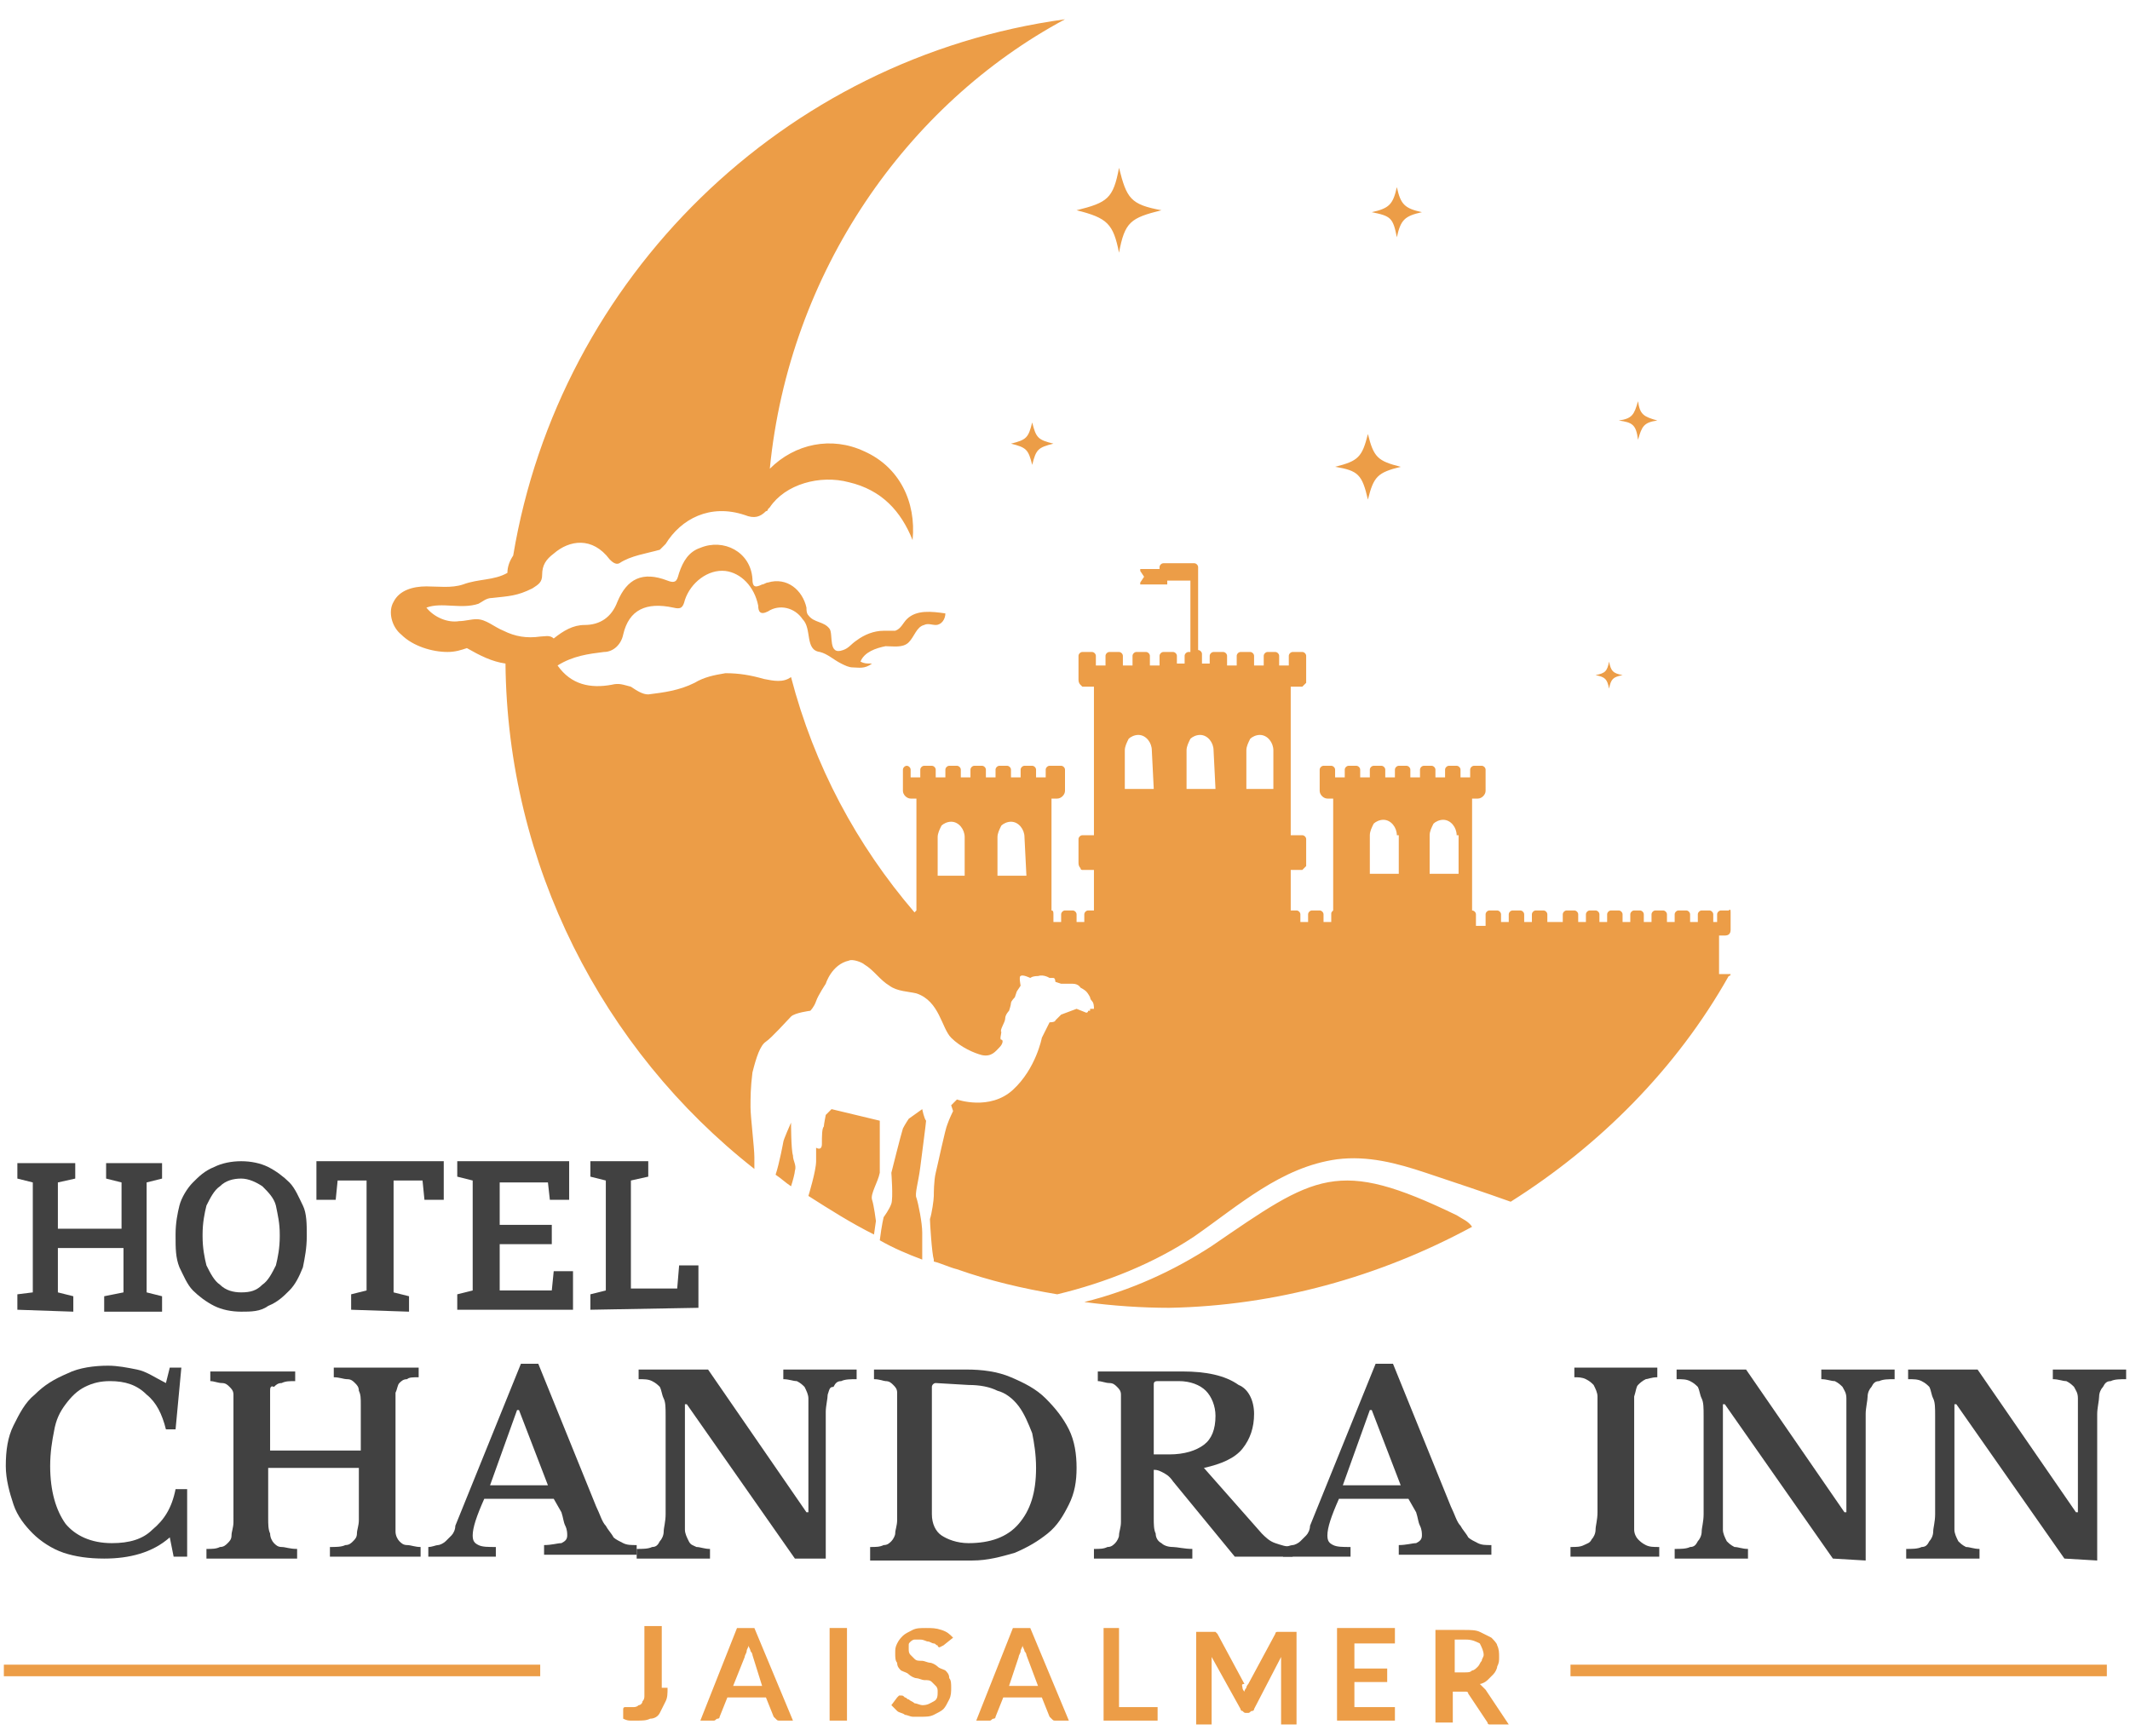 <?xml version="1.0" encoding="UTF-8"?> <!-- Generator: Adobe Illustrator 26.0.1, SVG Export Plug-In . SVG Version: 6.00 Build 0) --> <svg xmlns="http://www.w3.org/2000/svg" xmlns:xlink="http://www.w3.org/1999/xlink" version="1.1" id="Layer_1" x="0px" y="0px" width="110.4px" height="90px" viewBox="0 0 110.4 90" style="enable-background:new 0 0 110.4 90;" xml:space="preserve"> <style type="text/css"> .st0{fill:#EC9D47;} .st1{fill:#414141;} </style> <g> <path class="st0" d="M69.2,24.2c1.2-0.3,1.4-0.5,1.7-1.7c0.3,1.2,0.5,1.4,1.7,1.7c-1.2,0.3-1.4,0.5-1.7,1.7 C70.6,24.6,70.4,24.4,69.2,24.2z M72.4,12.3c0.2-0.9,0.4-1.1,1.3-1.3c-0.9-0.2-1.1-0.4-1.3-1.3c-0.2,0.9-0.4,1.1-1.3,1.3 C72.1,11.2,72.2,11.3,72.4,12.3z M58,13.1c0.3-1.6,0.6-1.8,2.2-2.2c-1.6-0.3-1.8-0.6-2.2-2.2c-0.3,1.6-0.6,1.8-2.2,2.2 C57.4,11.3,57.7,11.6,58,13.1z M83.4,35.7c0.1-0.5,0.2-0.6,0.7-0.7c-0.5-0.1-0.6-0.2-0.7-0.7c-0.1,0.5-0.2,0.6-0.7,0.7 C83.2,35.1,83.3,35.2,83.4,35.7z M84.9,22.8c0.2-0.7,0.3-0.9,1-1c-0.7-0.2-0.9-0.3-1-1c-0.2,0.7-0.3,0.9-1,1 C84.6,21.9,84.8,22,84.9,22.8z M89.7,47.3v0.9c0,0.2-0.1,0.3-0.3,0.3h-0.3v2h0.1h0.4h0.1c0,0,0,0.1-0.1,0.1l0,0 c-2.7,4.8-6.7,8.8-11.3,11.7c-1.4-0.5-2.9-1-4.4-1.5s-3-0.9-4.6-0.7c-2.9,0.4-5.1,2.4-7.4,4c-2.1,1.4-4.6,2.4-7.1,3 c-1.8-0.3-3.5-0.7-5.2-1.3c-0.4-0.1-0.8-0.3-1.2-0.4v-0.1c-0.1-0.3-0.2-1.9-0.2-2.1c0.1-0.3,0.2-1,0.2-1.2c0-0.1,0-0.8,0.1-1.2 s0.5-2.3,0.6-2.5c0.1-0.3,0.3-0.7,0.3-0.7l-0.1-0.3l0.3-0.3c0,0,1.7,0.6,2.9-0.5s1.5-2.7,1.5-2.7l0.3-0.6l0.1-0.2 c0,0,0.3,0,0.3-0.1c0.1-0.1,0.3-0.3,0.3-0.3l0.8-0.3l0.5,0.2c0.1,0,0.1-0.1,0.1-0.1h0.1v-0.1h0.2c0-0.1,0-0.3-0.1-0.4 c-0.1-0.1-0.1-0.2-0.1-0.2s-0.1-0.2-0.2-0.3c-0.1-0.1-0.3-0.2-0.3-0.2S55.9,51,55.6,51c-0.3,0-0.6,0-0.6,0l-0.3-0.1 c0,0,0-0.2-0.1-0.2s-0.2,0-0.2,0s-0.3-0.2-0.6-0.1c-0.3,0-0.4,0.1-0.4,0.1s-0.4-0.2-0.5-0.1c-0.1,0,0,0.5,0,0.5l-0.2,0.3l-0.1,0.3 c0,0-0.2,0.2-0.2,0.3s-0.1,0.4-0.1,0.4s-0.2,0.2-0.2,0.4s-0.3,0.6-0.2,0.7c0,0.1-0.1,0.4,0,0.4s0.1,0.2-0.1,0.4 c-0.2,0.2-0.4,0.5-0.9,0.4c-0.4-0.1-1.1-0.4-1.6-0.9s-0.6-1.9-1.8-2.3c-0.4-0.1-1-0.1-1.4-0.4c-0.5-0.3-0.8-0.8-1.3-1.1 c-0.1-0.1-0.6-0.3-0.8-0.2C43.1,50,42.8,51,42.8,51s-0.4,0.6-0.5,0.9S42,52.4,42,52.4s-0.8,0.1-1,0.3s-1,1.1-1.3,1.3 s-0.5,0.8-0.7,1.6c-0.1,0.8-0.1,1.3-0.1,1.8s0.2,2.1,0.2,2.6c0,0.2,0,0.4,0,0.6c-7.9-6.2-12.8-15.8-12.9-26.2 c-0.7-0.1-1.3-0.4-2-0.8l0,0l0,0c-0.3,0.1-0.6,0.2-1,0.2c-0.8,0-1.8-0.3-2.4-0.9c-0.5-0.4-0.7-1.2-0.4-1.7c0.3-0.6,1-0.8,1.7-0.8 c0.6,0,1.3,0.1,1.9-0.1c0.8-0.3,1.6-0.2,2.3-0.6c0-0.3,0.1-0.6,0.3-0.9C29,14.4,40.6,3,55.2,1C47,5.4,40.9,14.1,39.9,24.3 c1.3-1.3,3.2-1.7,4.9-0.9c1.8,0.8,2.7,2.6,2.5,4.6c-0.6-1.5-1.6-2.6-3.3-3c-1.5-0.4-3.3,0.1-4.1,1.3l-0.1,0.1c0,0,0,0.1-0.1,0.1 c-0.3,0.3-0.6,0.4-1.1,0.2c-1.8-0.6-3.3,0.2-4.1,1.5c-0.1,0.1-0.2,0.2-0.3,0.3c-0.7,0.2-1.5,0.3-2.1,0.7c-0.2,0.1-0.4-0.1-0.5-0.2 c-0.9-1.2-2.1-1-2.9-0.3c-0.4,0.3-0.6,0.6-0.6,1.1c0,0.4-0.2,0.5-0.5,0.7c-0.8,0.4-1.2,0.4-2.1,0.5c-0.3,0-0.5,0.2-0.7,0.3 c-0.9,0.3-1.9-0.1-2.7,0.2c0.4,0.5,1.1,0.8,1.7,0.7c0.3,0,0.6-0.1,0.9-0.1c0.5,0,0.9,0.4,1.4,0.6c0.6,0.3,1.2,0.4,1.9,0.3 c0.2,0,0.5-0.1,0.7,0.1c0.5-0.4,1-0.7,1.6-0.7c0.8,0,1.4-0.4,1.7-1.2c0.5-1.2,1.3-1.6,2.6-1.1c0.5,0.2,0.5-0.1,0.6-0.4 c0.2-0.6,0.5-1.1,1.1-1.3c1.2-0.5,2.6,0.2,2.7,1.6c0,0.4,0.1,0.5,0.5,0.3c0.1,0,0.2-0.1,0.3-0.1c1-0.3,1.8,0.4,2,1.3 c0,0.1,0,0.3,0.1,0.4c0.3,0.4,0.8,0.3,1.1,0.7c0.2,0.3-0.1,1.4,0.7,1.1c0.3-0.1,0.4-0.3,0.7-0.5c0.4-0.3,0.9-0.5,1.4-0.5 c0.2,0,0.4,0,0.6,0c0.3-0.1,0.4-0.4,0.6-0.6c0.5-0.5,1.3-0.4,2-0.3c0,0.3-0.2,0.6-0.5,0.6c-0.2,0-0.4-0.1-0.6,0 c-0.4,0.1-0.5,0.6-0.8,0.9c-0.3,0.3-0.8,0.2-1.2,0.2c-0.5,0.1-1.1,0.3-1.3,0.8c0.2,0.1,0.3,0.1,0.6,0.1c-0.4,0.3-0.7,0.2-1,0.2 c-0.2,0-0.4-0.1-0.6-0.2c-0.4-0.2-0.7-0.5-1.1-0.6c-0.8-0.1-0.4-1.2-0.9-1.7c-0.4-0.6-1.2-0.8-1.8-0.4c-0.4,0.2-0.5,0-0.5-0.3 c-0.2-1-0.9-1.7-1.7-1.8c-0.9-0.1-1.8,0.6-2.1,1.5c-0.1,0.4-0.2,0.5-0.6,0.4c-1.4-0.3-2.3,0.1-2.6,1.4c-0.1,0.5-0.5,0.9-1,0.9 c-0.8,0.1-1.6,0.2-2.4,0.7c0.7,1,1.7,1.2,2.8,1c0.4-0.1,0.6,0,1,0.1c0.3,0.2,0.6,0.4,0.9,0.4c0.8-0.1,1.6-0.2,2.4-0.6 c0.5-0.3,1-0.4,1.6-0.5c0.7,0,1.3,0.1,2,0.3c0.5,0.1,1,0.2,1.4-0.1c1.2,4.6,3.4,8.7,6.4,12.2l0.1-0.1v-5.8h-0.3 c-0.2,0-0.4-0.2-0.4-0.4v-1.1l0,0c0-0.1,0.1-0.2,0.2-0.2h0c0.1,0,0.2,0.1,0.2,0.2v0.4h0.5v-0.4c0-0.1,0.1-0.2,0.2-0.2h0.4 c0.1,0,0.2,0.1,0.2,0.2v0.4H49v-0.4c0-0.1,0.1-0.2,0.2-0.2h0.4c0.1,0,0.2,0.1,0.2,0.2v0.4h0.5v-0.4l0,0c0-0.1,0.1-0.2,0.2-0.2h0.4 c0.1,0,0.2,0.1,0.2,0.2v0.4h0.5v-0.4c0-0.1,0.1-0.2,0.2-0.2h0.4l0,0c0.1,0,0.2,0.1,0.2,0.2v0.4h0.5v-0.4c0-0.1,0.1-0.2,0.2-0.2h0.4 c0.1,0,0.2,0.1,0.2,0.2v0.4h0.5v-0.4c0-0.1,0.1-0.2,0.2-0.2H55l0,0c0.1,0,0.2,0.1,0.2,0.2V41c0,0.2-0.2,0.4-0.4,0.4h-0.3v5.8 c0.1,0,0.1,0.1,0.1,0.2v0.4H55v-0.4c0-0.1,0.1-0.2,0.2-0.2h0.4c0.1,0,0.2,0.1,0.2,0.2v0.4h0.4v-0.4c0-0.1,0.1-0.2,0.2-0.2h0.3v-2.1 h-0.4c-0.1,0-0.1,0-0.2,0C56,45.1,56,45,56,45c-0.1-0.1-0.1-0.2-0.1-0.3v-1.2c0-0.1,0.1-0.2,0.2-0.2h0.5h0.1v-7.7h-0.4 c-0.1,0-0.1,0-0.2,0L56,35.5c-0.1-0.1-0.1-0.2-0.1-0.3V34l0,0c0-0.1,0.1-0.2,0.2-0.2h0.5c0.1,0,0.2,0.1,0.2,0.2v0.5h0.5V34 c0-0.1,0.1-0.2,0.2-0.2H58c0.1,0,0.2,0.1,0.2,0.2v0.5h0.5V34c0-0.1,0.1-0.2,0.2-0.2h0.5c0.1,0,0.2,0.1,0.2,0.2v0.5h0.5V34 c0-0.1,0.1-0.2,0.2-0.2h0.1h0.3h0.1c0.1,0,0.2,0.1,0.2,0.2l0,0l0,0v0.1v0.3h0.4V34c0-0.1,0.1-0.2,0.2-0.2h0.1v-3.7h-1.2v0.2h-1.4 l0,0c0,0,0,0,0-0.1l0.2-0.3l-0.2-0.3l0,0v-0.1h1v-0.1c0-0.1,0.1-0.2,0.2-0.2h1.6c0.1,0,0.2,0.1,0.2,0.2v4.3l0,0 c0.1,0,0.2,0.1,0.2,0.2v0.5h0.4c0,0,0-0.1,0-0.2V34l0,0c0-0.1,0.1-0.2,0.2-0.2h0.5c0.1,0,0.2,0.1,0.2,0.2v0.5h0.5V34 c0-0.1,0.1-0.2,0.2-0.2h0.5c0.1,0,0.2,0.1,0.2,0.2v0.5h0.5V34c0-0.1,0.1-0.2,0.2-0.2h0.4c0.1,0,0.2,0.1,0.2,0.2v0.5h0.5V34 c0-0.1,0.1-0.2,0.2-0.2h0.5c0.1,0,0.2,0.1,0.2,0.2v1.2c0,0.1,0,0.1,0,0.2l-0.1,0.1l-0.1,0.1c-0.1,0-0.1,0-0.2,0h-0.4v7.7H67h0.5 c0.1,0,0.2,0.1,0.2,0.2v1.2c0,0.1,0,0.1,0,0.2L67.6,45l-0.1,0.1c-0.1,0-0.1,0-0.2,0h-0.4v2.1h0.3c0.1,0,0.2,0.1,0.2,0.2v0.4h0.4 v-0.4c0-0.1,0.1-0.2,0.2-0.2h0.4c0.1,0,0.2,0.1,0.2,0.2v0.4H69v-0.4c0-0.1,0-0.1,0.1-0.2v-5.8h-0.3c-0.2,0-0.4-0.2-0.4-0.4v-1.1 c0-0.1,0.1-0.2,0.2-0.2H69c0.1,0,0.2,0.1,0.2,0.2v0.4h0.5v-0.4l0,0c0-0.1,0.1-0.2,0.2-0.2h0.4c0.1,0,0.2,0.1,0.2,0.2v0.4H71v-0.4 c0-0.1,0.1-0.2,0.2-0.2h0.4c0.1,0,0.2,0.1,0.2,0.2v0.4h0.5v-0.4l0,0c0-0.1,0.1-0.2,0.2-0.2h0.4c0.1,0,0.2,0.1,0.2,0.2v0.4h0.5v-0.4 c0-0.1,0.1-0.2,0.2-0.2h0.4l0,0c0.1,0,0.2,0.1,0.2,0.2v0.4h0.5v-0.4c0-0.1,0.1-0.2,0.2-0.2h0.4c0.1,0,0.2,0.1,0.2,0.2v0.4h0.5v-0.4 c0-0.1,0.1-0.2,0.2-0.2h0.4c0.1,0,0.2,0.1,0.2,0.2V41c0,0.2-0.2,0.4-0.4,0.4h-0.3v5.8c0.1,0,0.2,0.1,0.2,0.2l0,0V48H77v-0.6 c0-0.1,0.1-0.2,0.2-0.2h0.4c0.1,0,0.2,0.1,0.2,0.2v0.4h0.4v-0.4c0-0.1,0.1-0.2,0.2-0.2h0.4c0.1,0,0.2,0.1,0.2,0.2v0.4h0.4v-0.4 c0-0.1,0.1-0.2,0.2-0.2H80c0.1,0,0.2,0.1,0.2,0.2v0.4H81v-0.4c0-0.1,0.1-0.2,0.2-0.2h0.4c0.1,0,0.2,0.1,0.2,0.2v0.4h0.4v-0.4 c0-0.1,0.1-0.2,0.2-0.2h0.1h0.2c0.1,0,0.2,0.1,0.2,0.2v0.4h0.4v-0.4c0-0.1,0.1-0.2,0.2-0.2h0.4c0.1,0,0.2,0.1,0.2,0.2v0.4h0.4v-0.4 c0-0.1,0.1-0.2,0.2-0.2H85c0.1,0,0.2,0.1,0.2,0.2v0.4h0.4v-0.4c0-0.1,0.1-0.2,0.2-0.2h0.4c0.1,0,0.2,0.1,0.2,0.2v0.4h0.4v-0.4 c0-0.1,0.1-0.2,0.2-0.2h0.4c0.1,0,0.2,0.1,0.2,0.2v0.4H88v-0.4c0-0.1,0.1-0.2,0.2-0.2h0.4c0.1,0,0.2,0.1,0.2,0.2v0.4H89v-0.4 c0-0.1,0.1-0.2,0.2-0.2h0.4C89.7,47.1,89.7,47.2,89.7,47.3z M50,43.4c0-0.4-0.3-0.8-0.7-0.8c-0.2,0-0.4,0.1-0.5,0.2 c-0.1,0.2-0.2,0.4-0.2,0.6v2H50V43.4z M53.1,43.4c0-0.4-0.3-0.8-0.7-0.8c-0.2,0-0.4,0.1-0.5,0.2c-0.1,0.2-0.2,0.4-0.2,0.6v2h1.5 L53.1,43.4L53.1,43.4z M59.7,38.9c0-0.4-0.3-0.8-0.7-0.8c-0.2,0-0.4,0.1-0.5,0.2c-0.1,0.2-0.2,0.4-0.2,0.6v2h1.5L59.7,38.9 L59.7,38.9z M62.9,38.9c0-0.4-0.3-0.8-0.7-0.8l0,0c-0.2,0-0.4,0.1-0.5,0.2c-0.1,0.2-0.2,0.4-0.2,0.6v2h0.4l0,0H63L62.9,38.9 L62.9,38.9z M66,38.9c0-0.4-0.3-0.8-0.7-0.8c-0.2,0-0.4,0.1-0.5,0.2c-0.1,0.2-0.2,0.4-0.2,0.6v2H66V38.9z M72.4,43.3 c0-0.4-0.3-0.8-0.7-0.8c-0.2,0-0.4,0.1-0.5,0.2c-0.1,0.2-0.2,0.4-0.2,0.6v2h1.5v-2H72.4z M75.5,43.3c0-0.4-0.3-0.8-0.7-0.8 c-0.2,0-0.4,0.1-0.5,0.2c-0.1,0.2-0.2,0.4-0.2,0.6v2h1.5v-2H75.5z M41,58.2c0,0-0.4,0.9-0.4,1c0,0-0.2,1.1-0.4,1.7 c0.3,0.2,0.5,0.4,0.8,0.6c0.1-0.3,0.2-0.7,0.2-0.8c0.1-0.3-0.1-0.5-0.1-0.8C41,59.6,41,58.2,41,58.2z M52.4,23 c0.8,0.2,0.9,0.3,1.1,1.1c0.2-0.8,0.3-0.9,1.1-1.1c-0.8-0.2-0.9-0.3-1.1-1.1C53.3,22.7,53.2,22.8,52.4,23z M75.5,63 c-6.2-3-7.3-2.1-12.7,1.6c-2,1.3-4.2,2.3-6.6,2.9c1.5,0.2,3,0.3,4.4,0.3c5.5-0.1,10.9-1.6,15.7-4.2C76.1,63.3,75.8,63.2,75.5,63z M45.8,63.1c0,0-0.1,0.4-0.2,1.2c0.7,0.4,1.4,0.7,2.2,1c0-0.4,0-1,0-1.4c0-0.5-0.2-1.5-0.3-1.8c-0.1-0.2,0.1-0.8,0.2-1.6 c0.1-0.8,0.3-2.3,0.3-2.4c-0.1-0.1-0.2-0.6-0.2-0.6L47.1,58c0,0-0.2,0.3-0.3,0.5c-0.1,0.3-0.6,2.3-0.6,2.3s0.1,1.3,0,1.6 C46.1,62.7,45.8,63.1,45.8,63.1z M43.1,57.5l-0.3,0.3c0,0-0.1,0.5-0.1,0.6c-0.1,0.1-0.1,0.5-0.1,0.9s-0.3,0.2-0.3,0.2s0,0.2,0,0.7 S41.9,62,41.9,62l0,0c1.1,0.7,2.2,1.4,3.4,2l0.1-0.7c0,0-0.1-0.8-0.2-1.1c-0.1-0.3,0.3-0.9,0.4-1.4c0-0.4,0-2.7,0-2.7L43.1,57.5z"></path> <g> <g> <g> <path class="st1" d="M8.8,70.9h0.6l-0.3,3.2H8.6c-0.2-0.8-0.5-1.4-1-1.8c-0.5-0.5-1.1-0.7-1.9-0.7c-0.5,0-0.9,0.1-1.3,0.3 c-0.4,0.2-0.7,0.5-1,0.9s-0.5,0.8-0.6,1.4c-0.1,0.5-0.2,1.1-0.2,1.8c0,1.3,0.3,2.3,0.8,3c0.5,0.6,1.3,1,2.4,1 c0.9,0,1.6-0.2,2.1-0.7c0.6-0.5,1-1.1,1.2-2.1h0.6v3.5H9l-0.2-1c-0.9,0.8-2.1,1.1-3.4,1.1c-0.8,0-1.5-0.1-2.1-0.3 s-1.2-0.6-1.6-1s-0.8-0.9-1-1.5s-0.4-1.3-0.4-2c0-0.8,0.1-1.5,0.4-2.1s0.6-1.2,1.1-1.6c0.5-0.5,1-0.8,1.7-1.1 c0.6-0.3,1.4-0.4,2.1-0.4c0.5,0,1,0.1,1.5,0.2s0.9,0.4,1.5,0.7L8.8,70.9z"></path> <path class="st1" d="M20.5,78.6c0,0.3,0,0.6,0,0.8c0,0.2,0.1,0.4,0.2,0.5s0.2,0.2,0.4,0.2c0.2,0,0.4,0.1,0.7,0.1v0.5h-4.7v-0.5 c0.3,0,0.6,0,0.8-0.1c0.2,0,0.3-0.1,0.4-0.2s0.2-0.2,0.2-0.4c0-0.2,0.1-0.4,0.1-0.7v-2.7h-4.7v2.6c0,0.3,0,0.6,0.1,0.8 c0,0.2,0.1,0.4,0.2,0.5c0.1,0.1,0.2,0.2,0.4,0.2s0.4,0.1,0.8,0.1v0.5h-4.7v-0.5c0.3,0,0.5,0,0.7-0.1c0.2,0,0.3-0.1,0.4-0.2 c0.1-0.1,0.2-0.2,0.2-0.4c0-0.2,0.1-0.4,0.1-0.7V73c0-0.3,0-0.5,0-0.7S12,72,11.9,71.9c-0.1-0.1-0.2-0.2-0.4-0.2 s-0.4-0.1-0.6-0.1v-0.5h4.4v0.5c-0.3,0-0.5,0-0.7,0.1c-0.2,0-0.3,0.1-0.4,0.2C14,71.8,14,72,14,72.1c0,0.2,0,0.5,0,0.8v2.3h4.7 v-2.4c0-0.3,0-0.5-0.1-0.7c0-0.2-0.1-0.3-0.2-0.4s-0.2-0.2-0.4-0.2c-0.2,0-0.4-0.1-0.7-0.1v-0.5h4.4v0.5c-0.3,0-0.5,0-0.6,0.1 c-0.2,0-0.3,0.1-0.4,0.2s-0.1,0.3-0.2,0.5c0,0.2,0,0.5,0,0.8C20.5,73,20.5,78.6,20.5,78.6z"></path> <path class="st1" d="M28.7,77.7h-3.6c-0.4,0.9-0.6,1.5-0.6,1.9c0,0.3,0.1,0.4,0.3,0.5c0.2,0.1,0.5,0.1,0.9,0.1v0.5h-3.5v-0.5 c0.2,0,0.4-0.1,0.5-0.1s0.3-0.1,0.4-0.2s0.2-0.2,0.3-0.3c0.1-0.1,0.2-0.3,0.2-0.5l3.4-8.4h0.9l3,7.4c0.2,0.4,0.3,0.8,0.5,1 c0.1,0.2,0.3,0.4,0.4,0.6c0.1,0.1,0.3,0.2,0.5,0.3c0.2,0.1,0.4,0.1,0.7,0.1v0.5h-4.8v-0.5c0.4,0,0.7-0.1,0.9-0.1 c0.2-0.1,0.3-0.2,0.3-0.4c0-0.1,0-0.3-0.1-0.5s-0.1-0.4-0.2-0.7L28.7,77.7z M25.4,77h3l-1.5-3.9h-0.1L25.4,77z"></path> <path class="st1" d="M41.2,80.8l-5.6-8h-0.1v5.5c0,0.4,0,0.8,0,1s0.1,0.4,0.2,0.6s0.2,0.2,0.4,0.3c0.2,0,0.4,0.1,0.7,0.1v0.5H33 v-0.5c0.3,0,0.6,0,0.8-0.1c0.2,0,0.3-0.1,0.4-0.3c0.1-0.1,0.2-0.3,0.2-0.5s0.1-0.5,0.1-0.9v-5.1c0-0.4,0-0.7-0.1-0.9 s-0.1-0.4-0.2-0.6c-0.1-0.1-0.2-0.2-0.4-0.3c-0.2-0.1-0.4-0.1-0.7-0.1V71h3.6l5.1,7.4h0.1v-4.9c0-0.4,0-0.8,0-1 s-0.1-0.4-0.2-0.6c-0.1-0.1-0.2-0.2-0.4-0.3c-0.2,0-0.4-0.1-0.7-0.1V71h3.8v0.5c-0.3,0-0.6,0-0.8,0.1c-0.2,0-0.3,0.1-0.4,0.3 c-0.2,0-0.2,0.1-0.3,0.4c0,0.2-0.1,0.6-0.1,0.9v7.6H41.2z"></path> <path class="st1" d="M45.1,80.7v-0.5c0.3,0,0.5,0,0.7-0.1c0.2,0,0.3-0.1,0.4-0.2c0.1-0.1,0.2-0.3,0.2-0.4c0-0.2,0.1-0.4,0.1-0.7 v-5.9c0-0.3,0-0.5,0-0.7s-0.1-0.3-0.2-0.4c-0.1-0.1-0.2-0.2-0.4-0.2c-0.1,0-0.3-0.1-0.6-0.1V71h4.8c0.8,0,1.6,0.1,2.3,0.4 s1.3,0.6,1.8,1.1s0.9,1,1.2,1.6s0.4,1.3,0.4,2s-0.1,1.3-0.4,1.9c-0.3,0.6-0.6,1.1-1.1,1.5s-1,0.7-1.7,1 c-0.7,0.2-1.4,0.4-2.2,0.4h-5.3V80.7z M48.5,71.7c-0.1,0-0.2,0.1-0.2,0.2v6.6c0,0.5,0.2,0.9,0.5,1.1s0.8,0.4,1.4,0.4 c1.1,0,2-0.3,2.6-1s0.9-1.6,0.9-2.9c0-0.7-0.1-1.3-0.2-1.8c-0.2-0.5-0.4-1-0.7-1.4s-0.7-0.7-1.1-0.8c-0.4-0.2-0.9-0.3-1.5-0.3 L48.5,71.7L48.5,71.7z"></path> <path class="st1" d="M65,73.3c0,0.7-0.2,1.3-0.6,1.8s-1.1,0.8-2,1l3,3.4c0.2,0.2,0.4,0.4,0.7,0.5c0.3,0.1,0.6,0.2,0.9,0.2v0.5 h-3l-3.2-3.9c-0.2-0.3-0.4-0.4-0.6-0.5c-0.2-0.1-0.3-0.1-0.4-0.1v2.5c0,0.3,0,0.6,0.1,0.8c0,0.2,0.1,0.4,0.3,0.5 c0.1,0.1,0.3,0.2,0.6,0.2c0.2,0,0.6,0.1,1,0.1v0.5h-5.1v-0.5c0.3,0,0.5,0,0.7-0.1c0.2,0,0.3-0.1,0.4-0.2 c0.1-0.1,0.2-0.3,0.2-0.4c0-0.2,0.1-0.4,0.1-0.7V73c0-0.3,0-0.5,0-0.7S58,72,57.9,71.9c-0.1-0.1-0.2-0.2-0.4-0.2 s-0.4-0.1-0.6-0.1v-0.5h4.4c1.2,0,2.2,0.2,2.9,0.7C64.7,72,65,72.6,65,73.3z M59.8,75.4h0.8c0.8,0,1.4-0.2,1.8-0.5 c0.4-0.3,0.6-0.8,0.6-1.5c0-0.5-0.2-1-0.5-1.3s-0.8-0.5-1.4-0.5H60c-0.2,0-0.2,0.1-0.2,0.2C59.8,71.8,59.8,75.4,59.8,75.4z"></path> <path class="st1" d="M73,77.7h-3.6c-0.4,0.9-0.6,1.5-0.6,1.9c0,0.3,0.1,0.4,0.3,0.5c0.2,0.1,0.5,0.1,0.9,0.1v0.5h-3.5v-0.5 c0.2,0,0.4-0.1,0.5-0.1s0.3-0.1,0.4-0.2s0.2-0.2,0.3-0.3c0.1-0.1,0.2-0.3,0.2-0.5l3.4-8.4h0.9l3,7.4c0.2,0.4,0.3,0.8,0.5,1 c0.1,0.2,0.3,0.4,0.4,0.6c0.1,0.1,0.3,0.2,0.5,0.3c0.2,0.1,0.4,0.1,0.7,0.1v0.5h-4.8v-0.5c0.4,0,0.7-0.1,0.9-0.1 c0.2-0.1,0.3-0.2,0.3-0.4c0-0.1,0-0.3-0.1-0.5s-0.1-0.4-0.2-0.7L73,77.7z M69.6,77h3l-1.5-3.9H71L69.6,77z"></path> <path class="st1" d="M86,80.7h-4.6v-0.5c0.3,0,0.5,0,0.7-0.1s0.3-0.1,0.4-0.3c0.1-0.1,0.2-0.3,0.2-0.5s0.1-0.5,0.1-0.9v-5.1 c0-0.4,0-0.7,0-0.9c0-0.2-0.1-0.4-0.2-0.6c-0.1-0.1-0.2-0.2-0.4-0.3c-0.2-0.1-0.4-0.1-0.6-0.1v-0.5h4.3v0.5 c-0.3,0-0.5,0.1-0.6,0.1c-0.2,0.1-0.3,0.2-0.4,0.3c-0.1,0.1-0.1,0.3-0.2,0.6c0,0.2,0,0.5,0,0.9v5.1c0,0.4,0,0.7,0,0.9 c0,0.2,0.1,0.4,0.2,0.5s0.2,0.2,0.4,0.3s0.4,0.1,0.7,0.1V80.7z"></path> <path class="st1" d="M95,80.8l-5.6-8h-0.1v5.5c0,0.4,0,0.8,0,1s0.1,0.4,0.2,0.6c0.1,0.1,0.2,0.2,0.4,0.3c0.2,0,0.4,0.1,0.7,0.1 v0.5h-3.8v-0.5c0.3,0,0.6,0,0.8-0.1c0.2,0,0.3-0.1,0.4-0.3c0.1-0.1,0.2-0.3,0.2-0.5s0.1-0.5,0.1-0.9v-5.1c0-0.4,0-0.7-0.1-0.9 s-0.1-0.4-0.2-0.6c-0.1-0.1-0.2-0.2-0.4-0.3c-0.2-0.1-0.4-0.1-0.7-0.1V71h3.6l5.1,7.4h0.1v-4.9c0-0.4,0-0.8,0-1 c0-0.3-0.1-0.4-0.2-0.6c-0.1-0.1-0.2-0.2-0.4-0.3c-0.2,0-0.4-0.1-0.7-0.1V71h3.8v0.5c-0.3,0-0.6,0-0.8,0.1 c-0.2,0-0.3,0.1-0.4,0.3c-0.1,0.1-0.2,0.3-0.2,0.5s-0.1,0.6-0.1,0.9v7.6L95,80.8L95,80.8z"></path> <path class="st1" d="M107,80.8l-5.6-8h-0.1v5.5c0,0.4,0,0.8,0,1s0.1,0.4,0.2,0.6c0.1,0.1,0.2,0.2,0.4,0.3c0.2,0,0.4,0.1,0.7,0.1 v0.5h-3.8v-0.5c0.3,0,0.6,0,0.8-0.1c0.2,0,0.3-0.1,0.4-0.3c0.1-0.1,0.2-0.3,0.2-0.5s0.1-0.5,0.1-0.9v-5.1c0-0.4,0-0.7-0.1-0.9 s-0.1-0.4-0.2-0.6c-0.1-0.1-0.2-0.2-0.4-0.3c-0.2-0.1-0.4-0.1-0.7-0.1V71h3.6l5.1,7.4h0.1v-4.9c0-0.4,0-0.8,0-1 c0-0.3-0.1-0.4-0.2-0.6c-0.1-0.1-0.2-0.2-0.4-0.3c-0.2,0-0.4-0.1-0.7-0.1V71h3.8v0.5c-0.3,0-0.6,0-0.8,0.1 c-0.2,0-0.3,0.1-0.4,0.3c-0.1,0.1-0.2,0.3-0.2,0.5s-0.1,0.6-0.1,0.9v7.6L107,80.8L107,80.8z"></path> </g> </g> </g> <g> <path class="st0" d="M34.6,87.5c0,0.3,0,0.5-0.1,0.7s-0.2,0.4-0.3,0.6s-0.3,0.3-0.5,0.3c-0.2,0.1-0.4,0.1-0.7,0.1 c-0.1,0-0.2,0-0.3,0s-0.2,0-0.4-0.1v-0.5c0,0,0-0.1,0.1-0.1h0.1h0.1c0.1,0,0.1,0,0.2,0c0.1,0,0.2,0,0.3-0.1c0.1,0,0.2-0.1,0.2-0.2 c0.1-0.1,0.1-0.2,0.1-0.3c0-0.1,0-0.3,0-0.5v-3.1h0.9v3.2H34.6z"></path> <path class="st0" d="M41.1,89.2h-0.7c-0.1,0-0.1,0-0.2-0.1L40.1,89l-0.4-1h-2l-0.4,1c0,0.1-0.1,0.1-0.1,0.1 c-0.1,0-0.1,0.1-0.2,0.1h-0.7l1.9-4.8h0.9L41.1,89.2z M38,87.4h1.5L39,85.8c0-0.1-0.1-0.2-0.1-0.2c0-0.1-0.1-0.2-0.1-0.3 c0,0.1-0.1,0.2-0.1,0.3c0,0.1-0.1,0.2-0.1,0.3L38,87.4z"></path> <path class="st0" d="M43.9,89.2H43v-4.8h0.9V89.2z"></path> <path class="st0" d="M48.9,85.3L48.9,85.3l-0.2,0.1c0,0-0.1,0-0.1-0.1c-0.1,0-0.1-0.1-0.2-0.1c-0.1,0-0.2-0.1-0.3-0.1 S47.9,85,47.7,85c-0.1,0-0.2,0-0.3,0s-0.2,0.1-0.2,0.1c-0.1,0.1-0.1,0.1-0.1,0.2s0,0.2,0,0.2c0,0.1,0,0.2,0.1,0.3 c0.1,0.1,0.1,0.1,0.2,0.2c0.1,0.1,0.2,0.1,0.4,0.1c0.1,0,0.3,0.1,0.4,0.1c0.1,0,0.3,0.1,0.4,0.2c0.1,0.1,0.2,0.1,0.4,0.2 c0.1,0.1,0.2,0.2,0.2,0.4c0.1,0.1,0.1,0.3,0.1,0.5s0,0.4-0.1,0.6s-0.2,0.4-0.3,0.5s-0.3,0.2-0.5,0.3C48.2,89,48,89,47.7,89 c-0.2,0-0.3,0-0.4,0c-0.1,0-0.3-0.1-0.4-0.1c-0.1-0.1-0.3-0.1-0.4-0.2c-0.1-0.1-0.2-0.2-0.3-0.3l0.3-0.4l0.1-0.1h0.1 c0.1,0,0.1,0,0.2,0.1c0.1,0,0.1,0.1,0.2,0.1c0.1,0.1,0.2,0.1,0.3,0.2c0.1,0,0.3,0.1,0.4,0.1c0.3,0,0.4-0.1,0.6-0.2 s0.2-0.3,0.2-0.5c0-0.1,0-0.2-0.1-0.3c-0.1-0.1-0.1-0.1-0.2-0.2c-0.1-0.1-0.2-0.1-0.4-0.1c-0.1,0-0.3-0.1-0.4-0.1 c-0.1,0-0.3-0.1-0.4-0.2s-0.2-0.1-0.4-0.2c-0.1-0.1-0.2-0.2-0.2-0.4c-0.1-0.1-0.1-0.3-0.1-0.5s0-0.3,0.1-0.5s0.2-0.3,0.3-0.4 s0.3-0.2,0.5-0.3c0.2-0.1,0.4-0.1,0.7-0.1s0.5,0,0.8,0.1s0.4,0.2,0.6,0.4L48.9,85.3z"></path> <path class="st0" d="M55.4,89.2h-0.7c-0.1,0-0.1,0-0.2-0.1L54.4,89L54,88h-2l-0.4,1c0,0.1-0.1,0.1-0.1,0.1c-0.1,0-0.1,0.1-0.2,0.1 h-0.7l1.9-4.8h0.9L55.4,89.2z M52.3,87.4h1.5l-0.6-1.6c0-0.1-0.1-0.2-0.1-0.2c0-0.1-0.1-0.2-0.1-0.3c0,0.1-0.1,0.2-0.1,0.3 c0,0.1-0.1,0.2-0.1,0.3L52.3,87.4z"></path> <path class="st0" d="M58,88.5h2v0.7h-2.8v-4.8H58V88.5z"></path> <path class="st0" d="M64.4,87.5c0,0.1,0.1,0.2,0.1,0.2c0-0.1,0.1-0.2,0.1-0.2c0-0.1,0.1-0.2,0.1-0.2l1.4-2.6c0,0,0-0.1,0.1-0.1 c0,0,0,0,0.1,0c0,0,0,0,0.1,0h0.1h0.7v4.8h-0.8v-3.1c0-0.1,0-0.1,0-0.2s0-0.1,0-0.2L65,88.6c0,0.1-0.1,0.1-0.1,0.1 c-0.1,0-0.1,0.1-0.2,0.1h-0.1c-0.1,0-0.1,0-0.2-0.1c-0.1,0-0.1-0.1-0.1-0.1l-1.5-2.7c0,0.1,0,0.1,0,0.2s0,0.1,0,0.2v3.1H62v-4.8 h0.7h0.1h0.1c0,0,0,0,0.1,0c0,0,0,0,0.1,0.1l1.4,2.6C64.3,87.3,64.4,87.4,64.4,87.5z"></path> <path class="st0" d="M72.3,84.5v0.7h-2.1v1.3h1.7v0.7h-1.7v1.3h2.1v0.7h-3v-4.8h3V84.5z"></path> <path class="st0" d="M75.3,87.4v1.9h-0.9v-4.8h1.5c0.3,0,0.6,0,0.8,0.1c0.2,0.1,0.4,0.2,0.6,0.3c0.1,0.1,0.3,0.3,0.3,0.4 c0.1,0.2,0.1,0.4,0.1,0.6s0,0.3-0.1,0.5c0,0.1-0.1,0.3-0.2,0.4s-0.2,0.2-0.3,0.3c-0.1,0.1-0.3,0.2-0.4,0.2 c0.1,0.1,0.2,0.2,0.3,0.3l1.2,1.8h-0.8c-0.1,0-0.1,0-0.2,0s-0.1-0.1-0.1-0.1l-1-1.5c0-0.1-0.1-0.1-0.1-0.1s-0.1,0-0.2,0h-0.5V87.4 z M75.3,86.7h0.6c0.2,0,0.3,0,0.4-0.1c0.1,0,0.2-0.1,0.3-0.2c0.1-0.1,0.1-0.2,0.2-0.3c0-0.1,0.1-0.2,0.1-0.3 c0-0.2-0.1-0.4-0.2-0.6C76.5,85.1,76.3,85,76,85h-0.6v1.7H75.3z"></path> </g> <g> <g> <path class="st1" d="M0.9,67.9v-0.8L1.7,67v-5.7l-0.8-0.2v-0.8h3v0.8L3,61.3v2.4h3.3v-2.4l-0.8-0.2v-0.8h0.8h1.3h0.8v0.8 l-0.8,0.2V67l0.8,0.2V68h-3v-0.8l1-0.2v-2.3H3V67l0.8,0.2V68L0.9,67.9L0.9,67.9z"></path> <path class="st1" d="M12.5,68c-0.5,0-1-0.1-1.4-0.3c-0.4-0.2-0.8-0.5-1.1-0.8s-0.5-0.8-0.7-1.2c-0.2-0.5-0.2-1-0.2-1.6V64 c0-0.6,0.1-1.1,0.2-1.5s0.4-0.9,0.7-1.2s0.6-0.6,1.1-0.8c0.4-0.2,0.9-0.3,1.4-0.3s1,0.1,1.4,0.3s0.8,0.5,1.1,0.8s0.5,0.8,0.7,1.2 s0.2,1,0.2,1.5v0.1c0,0.6-0.1,1.1-0.2,1.6c-0.2,0.5-0.4,0.9-0.7,1.2c-0.3,0.3-0.6,0.6-1.1,0.8C13.5,68,13,68,12.5,68z M12.5,67 c0.5,0,0.8-0.1,1.1-0.4c0.3-0.2,0.5-0.6,0.7-1c0.1-0.4,0.2-0.9,0.2-1.5V64c0-0.6-0.1-1-0.2-1.5c-0.1-0.4-0.4-0.7-0.7-1 c-0.3-0.2-0.7-0.4-1.1-0.4c-0.4,0-0.8,0.1-1.1,0.4c-0.3,0.2-0.5,0.6-0.7,1c-0.1,0.4-0.2,0.9-0.2,1.5v0.1c0,0.6,0.1,1.1,0.2,1.5 c0.2,0.4,0.4,0.8,0.7,1C11.7,66.9,12.1,67,12.5,67z"></path> <path class="st1" d="M18.2,67.9v-0.8l0.8-0.2v-5.7h-1.5l-0.1,1h-1v-2H23v2h-1l-0.1-1h-1.5V67l0.8,0.2V68L18.2,67.9L18.2,67.9z"></path> <path class="st1" d="M23.7,67.9v-0.8l0.8-0.2v-5.7L23.7,61v-0.8h5.8v2h-1l-0.1-0.9h-2.5v2.2h2.7v1h-2.7v2.4h2.7l0.1-1h1v2H23.7z"></path> <path class="st1" d="M30.6,67.9v-0.8l0.8-0.2v-5.7L30.6,61v-0.8h0.8h1.3h0.9V61l-0.9,0.2v5.6h2.4l0.1-1.2h1v2.2L30.6,67.9 L30.6,67.9z"></path> </g> </g> <g> <rect x="0.2" y="86.3" class="st0" width="27.8" height="0.6"></rect> </g> <g> <rect x="81.4" y="86.3" class="st0" width="27.8" height="0.6"></rect> </g> </g> </svg> 